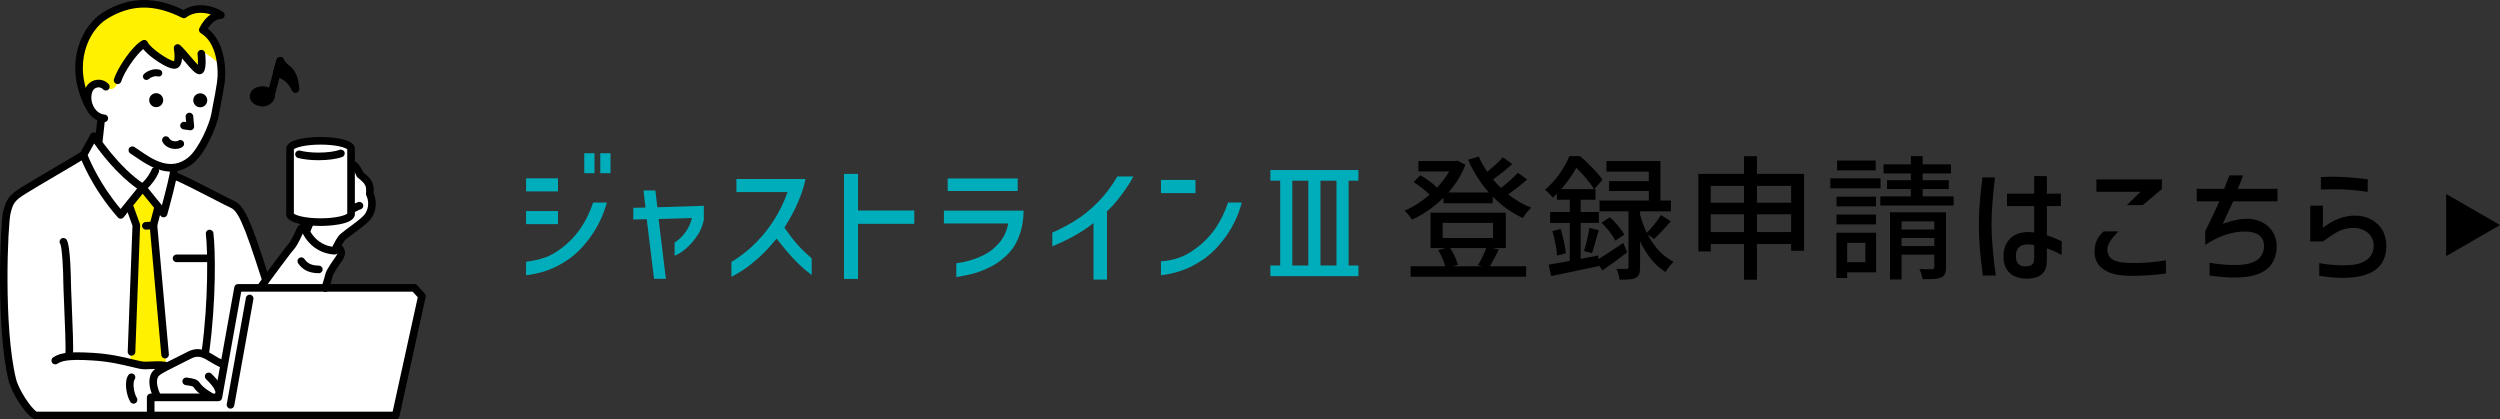 <?xml version="1.0" encoding="UTF-8"?><svg id="_レイヤー_2" xmlns="http://www.w3.org/2000/svg" width="742.639" height="124.547" viewBox="0 0 742.639 124.547"><rect x="0" y="0" width="742.639" height="124.547" fill="#333333" stroke="none"/><defs><style>.cls-1,.cls-2,.cls-3,.cls-4{stroke-width:0px;}.cls-2{fill:#fff;}.cls-3{fill:#00aebb;}.cls-4{fill:#fff100;}</style></defs><g id="_レイヤー_1-2"><path class="cls-3" d="m156.277,52.974h9.48v3.88h-9.48v-3.88Zm24,7.2c-1.04,3.68-2.606,7-4.7,9.96s-4.354,5.28-6.779,6.96c-2.134,1.44-4.207,2.514-6.221,3.22s-4.113,1.193-6.3,1.46v-4c2.026-.266,3.86-.68,5.5-1.24,1.64-.56,3.313-1.493,5.021-2.8,4.346-3.253,7.479-7.773,9.399-13.56h4.08Zm-24,2.52h9.48v3.88h-9.48v-3.88Zm17.28-17.16h3.04v5.92h-3.04v-5.92Zm4.76,0h3.04v5.92h-3.04v-5.92Z"/><path class="cls-3" d="m194.277,82.813l-2.16-17.72-4,.12v-3.48l3.64-.08-.6-5.08h3.52l.601,5,13.799-.44v4.16c-.427,2.027-1.214,3.787-2.359,5.28-.907,1.254-1.907,2.354-3,3.3-1.094.947-2.2,1.647-3.32,2.1v-3.92c2.613-1.707,4.333-4.133,5.16-7.28l-9.92.28,2.16,17.759h-3.52Z"/><path class="cls-3" d="m218.755,57.054v-3.88h20.52c-.399,2.107-1.153,4.434-2.26,6.979-1.106,2.547-2.447,5.034-4.02,7.46,1.466,2.08,2.739,3.734,3.819,4.96,1.08,1.227,2.514,2.614,4.3,4.16v4.96c-1.894-1.414-3.653-2.986-5.279-4.72-1.627-1.733-3.347-3.76-5.16-6.08-2.107,2.56-4.014,4.574-5.72,6.04-1.414,1.253-2.794,2.327-4.141,3.22s-2.526,1.58-3.54,2.06v-4.4c1.866-1.093,3.84-2.56,5.92-4.4,4.934-4.56,8.521-10.013,10.761-16.36h-15.2Z"/><path class="cls-3" d="m271.594,66.494h-16.72v16.359h-4.16v-31.199h4.16v10.88h16.72v3.96Z"/><path class="cls-3" d="m280.394,66.374v-3.8h23.68c-.026,2.827-.5,5.414-1.42,7.76-.92,2.347-2.22,4.267-3.9,5.76-1.6,1.494-3.347,2.667-5.239,3.52-1.547.747-3.047,1.307-4.5,1.68-1.454.373-3.1.706-4.939,1v-4.08c2.772-.346,5.466-1.146,8.079-2.4,1.733-.853,3.286-2.08,4.66-3.68,1.373-1.6,2.272-3.52,2.7-5.76h-19.12Zm1.12-13.36h20.8v3.72h-20.8v-3.72Z"/><path class="cls-3" d="m336.673,52.414c-.773,1.52-1.934,3.32-3.479,5.4-1.547,2.08-3,3.734-4.36,4.96v20.28h-4v-16.8c-3.146,2.534-7.227,4.84-12.24,6.92v-4.08c2.373-1.04,4.587-2.2,6.641-3.48,2.266-1.36,4.533-3.18,6.8-5.46,2.267-2.28,4.227-4.859,5.88-7.74h4.76Z"/><path class="cls-3" d="m344.873,53.454h10.24v3.92h-10.24v-3.92Zm24,6.72c-.986,3.68-2.533,7-4.64,9.96s-4.387,5.28-6.84,6.96c-2.134,1.44-4.207,2.514-6.22,3.22-2.014.706-4.114,1.193-6.301,1.46v-4.12c1.841-.133,3.613-.493,5.32-1.08,1.706-.586,3.44-1.546,5.2-2.88,4.346-3.2,7.479-7.706,9.4-13.52h4.079Z"/><path class="cls-1" d="m453.631,53.294c-1.733,1.574-3.6,3.054-5.6,4.44,2.213,1.76,4.493,3.08,6.84,3.959-.427.347-.88.827-1.36,1.44-.479.614-.854,1.16-1.12,1.64-3.279-1.493-6.267-3.613-8.96-6.36v1.96h-14.639v-1.64c-2.721,2.72-5.841,4.894-9.36,6.52-.214-.373-.547-.833-1-1.38-.454-.546-.854-.98-1.2-1.3,2.507-1.04,4.986-2.613,7.44-4.72-.587-.613-1.314-1.26-2.181-1.94-.866-.68-1.727-1.286-2.58-1.82l2-2.04c.906.507,1.82,1.1,2.74,1.78.92.68,1.66,1.314,2.22,1.9,1.44-1.52,2.641-3.12,3.601-4.8h-9.12v-3.08h10.92l.64-.16,2.4,1.24c-1.12,2.934-2.8,5.68-5.04,8.24h12c-2.533-2.853-4.587-6.093-6.16-9.72l3.16-.96c.693,1.6,1.533,3.107,2.52,4.52,2.053-1.653,3.6-3.08,4.64-4.28l2.801,2c-2.027,1.787-3.935,3.307-5.721,4.56.667.827,1.453,1.667,2.36,2.52,2.08-1.573,3.746-3.066,5-4.48l2.76,1.96Zm-8.399,20.839c-.907,1.867-1.787,3.52-2.641,4.96h10.761v3.12h-34.32v-3.12h10.28c-.187-.72-.474-1.52-.86-2.4s-.793-1.68-1.22-2.4l2.2-.6h-4.48v-10.52h22.36v10.52h-3.841l1.761.44Zm-16.68-7.92v4.48h14.959v-4.48h-14.959Zm2.24,7.48c.506.8.966,1.647,1.38,2.54.413.894.713,1.7.899,2.42l-1.6.44h8.8l-1.24-.32c.854-1.36,1.68-3.053,2.479-5.08h-10.719Z"/><path class="cls-1" d="m483.352,74.974c-2.454,1.894-4.92,3.693-7.4,5.4l-.96-1.68.04.32c-6.347,1.36-11.094,2.36-14.24,3l-.76-3.4c1.227-.186,3.32-.56,6.28-1.12v-11.28h-5.841v-3.24h5.841v-3.64h-3.841v-1.76l-1.239,1.16c-.24-.373-.594-.8-1.061-1.28s-.874-.84-1.22-1.08c1.626-1.386,3.066-2.973,4.32-4.76,1.253-1.786,2.227-3.533,2.92-5.24h3.16c1.253,1.067,2.513,2.26,3.779,3.58,1.267,1.32,2.233,2.46,2.9,3.42l-2.4,2.8h.32v3.16h-4.399v3.64h5.399v3.24h-5.399v10.68l5.199-1,.08,1.08c1.547-.96,4.014-2.56,7.4-4.8l1.12,2.8Zm-19.761-6.96c.373,1.2.706,2.467,1,3.8.293,1.334.48,2.48.561,3.44l-2.641.68c-.026-.96-.174-2.12-.439-3.48-.267-1.36-.574-2.626-.92-3.8l2.439-.64Zm9.961-11.84c-.587-.906-1.374-1.96-2.36-3.16-.987-1.2-1.96-2.253-2.92-3.16-1.387,2.4-2.894,4.507-4.521,6.32h9.801Zm-3,18.399c.293-.933.593-2.06.899-3.38.307-1.32.526-2.486.66-3.5l2.8.72-.68,2.32c-.48,1.787-.92,3.28-1.32,4.48l-2.359-.64Zm18.92-4.88c1.946,3.76,4.506,6.454,7.68,8.08-.374.347-.8.827-1.28,1.44-.479.614-.854,1.146-1.12,1.6-3.04-1.893-5.56-4.933-7.56-9.12v7.68c0,.88-.094,1.56-.28,2.04s-.533.853-1.04,1.12c-.479.24-1.073.393-1.779.46-.707.066-1.7.1-2.98.1-.027-.427-.134-.947-.32-1.56-.187-.614-.387-1.174-.6-1.68.88.027,1.88.04,3,.04.213-.026.36-.08.439-.16.08-.08.12-.226.12-.44v-16.52h-8.6v-3.2h14.64v-2.839h-11.8v-2.92h11.8v-2.84h-12.6v-3.12h16.04v11.72h3.12v3.2h-9.16v1c.56,2.027,1.227,3.827,2,5.4.72-.72,1.473-1.573,2.26-2.56.786-.986,1.434-1.893,1.94-2.72l2.92,1.84c-1.787,2.08-3.44,3.827-4.96,5.24l-1.88-1.28Zm-11.24-5.16c.853.773,1.68,1.646,2.479,2.62.801.974,1.4,1.82,1.801,2.54l-2.681,1.8c-.347-.747-.906-1.62-1.68-2.62s-1.574-1.913-2.4-2.74l2.48-1.6Z"/><path class="cls-1" d="m521.911,51.654h14v22.84h-3.84v-2h-10.16v10.6h-3.84v-10.6h-9.879v2.2h-3.68v-23.04h13.559v-5.24h3.84v5.24Zm-3.84,3.56h-9.879v5h9.879v-5Zm-9.879,13.72h9.879v-5.28h-9.879v5.28Zm23.879-13.72h-10.16v5h10.16v-5Zm-10.16,13.72h10.16v-5.28h-10.16v5.28Z"/><path class="cls-1" d="m558.63,52.974v2.96h-14.92v-2.96h14.92Zm-1.319,16.16v11.76h-8.601v1.68h-3.199v-13.44h11.8Zm-.04-10.72v2.88h-11.72v-2.88h11.72Zm-11.72,8.24v-2.92h11.72v2.92h-11.72Zm11.64-18.959v2.92h-11.48v-2.92h11.48Zm-3.08,24.439h-5.4v5.76h5.4v-5.76Zm17.04-13.8h9.2v2.72h-21.8v-2.72h9.079v-2.2h-7.079v-2.6h7.079v-2h-8.119v-2.72h8.119v-2.44h3.521v2.44h8.4v2.72h-8.4v2h7.76v2.6h-7.76v2.2Zm6.92,21.04c0,.853-.106,1.513-.32,1.98-.214.466-.6.833-1.159,1.1-.534.213-1.194.346-1.98.4-.787.053-1.954.08-3.5.08-.054-.454-.174-.959-.36-1.52s-.387-1.054-.6-1.48c.56.026,1.333.04,2.32.04h1.439c.267-.027.446-.08.54-.16s.141-.24.141-.48v-3.68h-9.721v7.36h-3.439v-19.959h16.64v16.32Zm-3.479-13.6h-9.721v2.4h9.721v-2.4Zm-9.721,7.32h9.721v-2.4h-9.721v2.4Z"/><path class="cls-1" d="m592.63,52.694c-.293,2.187-.539,4.594-.739,7.22-.2,2.627-.3,4.887-.3,6.78,0,2.08.119,4.48.359,7.2.24,2.72.547,5.374.92,7.96h-3.84c-.4-2.933-.7-5.573-.9-7.92-.199-2.346-.3-4.693-.3-7.04,0-2.266.087-4.453.261-6.56.173-2.106.445-4.653.819-7.64h3.72Zm11.641,8.52h-8.08v-3.68h8.08v-5.24l3.76.04v5.2h4.159v3.68h-4.159v8.68c1.227.374,2.693.96,4.399,1.76v4.12l-1-.56c-.906-.506-2.039-.986-3.399-1.44v3.32c0,.88-.066,1.6-.2,2.16s-.347,1.053-.64,1.48c-.96,1.36-2.68,2.04-5.16,2.04-2.187,0-3.88-.574-5.08-1.72-1.2-1.146-1.8-2.773-1.8-4.88,0-2.24.66-4.006,1.979-5.3,1.32-1.293,3.113-1.94,5.381-1.94.56,0,1.146.04,1.76.12v-7.84Zm-.42,17.18c.279-.36.42-1.02.42-1.98v-3.6c-.561-.133-1.2-.2-1.92-.2-2.347,0-3.521,1.174-3.521,3.52,0,.96.233,1.7.7,2.22s1.166.78,2.1.78c.134,0,.414-.026.841-.08.64-.08,1.1-.3,1.38-.66Z"/><path class="cls-1" d="m629.309,68.734c-1.094,1.094-1.92,2.074-2.479,2.94-.561.867-.84,1.7-.84,2.5,0,.72.239,1.44.72,2.16.453.614,1.206,1.06,2.26,1.34,1.054.28,2.566.434,4.54.46,1.946,0,3.666-.066,5.16-.2,1.493-.133,3.066-.333,4.72-.6v3.92c-3.52.48-7.106.707-10.76.68-3.387-.027-5.979-.667-7.78-1.92-1.8-1.253-2.687-3.066-2.659-5.44.053-1.306.293-2.4.72-3.28.426-.88,1.093-1.733,2-2.56h4.399Zm2.48-7.8l4.08-3.96h-13.12v-3.68h19.44v2.88l-5.681,4.76h-4.72Z"/><path class="cls-1" d="m652.549,59.814v-3.72h8.16c.373-.933.893-2.266,1.56-4h4.04c-.614,1.76-1.134,3.094-1.56,4h11.8v3.72h-13.16l-1.08,2.32-2.04,4.36c2.88-1.013,5.253-1.52,7.12-1.52,1.706,0,3.233.347,4.58,1.04,1.346.693,2.406,1.66,3.18,2.9.773,1.24,1.16,2.647,1.16,4.22,0,1.067-.167,2.127-.5,3.18-.334,1.054-.834,1.967-1.5,2.74-1.947,2.266-5.454,3.399-10.521,3.399-2.187,0-4.653-.2-7.399-.6v-3.8c2.666.454,5.146.68,7.439.68,2.106,0,3.801-.226,5.08-.68,1.174-.426,2.073-1.066,2.7-1.92.626-.853.94-1.853.94-3,0-1.44-.494-2.526-1.48-3.26-.986-.733-2.374-1.1-4.16-1.1-.56,0-.986.014-1.279.04-3.467.294-6.987,1.6-10.561,3.92v-4.04c1.76-3.546,3.16-6.506,4.2-8.88h-6.72Z"/><path class="cls-1" d="m686.27,71.734v-10.64h3.76v6.6c2.533-2.08,5.32-3.28,8.359-3.6.267-.026.667-.04,1.2-.04,1.681,0,3.187.333,4.521,1,3.173,1.653,4.759,4.347,4.759,8.08,0,3.094-1.079,5.434-3.239,7.02-2.16,1.586-5.359,2.38-9.6,2.38-2.107,0-4.467-.2-7.08-.6v-3.76c2.533.427,4.92.64,7.16.64,2.373,0,4.16-.253,5.359-.76,1.174-.453,2.073-1.106,2.7-1.96.626-.853.94-1.866.94-3.04,0-1.653-.58-2.96-1.74-3.92s-2.62-1.44-4.38-1.44c-.454,0-.92.04-1.4.12-1.227.187-2.354.567-3.38,1.14-1.026.574-2.14,1.3-3.34,2.18-.24.214-.507.414-.8.6h-3.8Zm3.159-19.12c1.174-.08,2.334-.12,3.48-.12,3.04,0,6.52.254,10.44.76v3.76c-3.308-.533-6.614-.8-9.921-.8-.746,0-2.079.027-4,.08v-3.68Z"/><polygon class="cls-1" points="742.639 66.855 726.645 57.62 726.644 76.09 742.639 66.855"/><path class="cls-3" d="m400.607,78.871h2.919v3.159h-26.155v-3.159h2.919v-25.196h-2.919v-3.159h26.155v3.159h-2.919v25.196Zm-11.958-25.196h-4.76v25.196h4.76v-25.196Zm8.358,0h-4.76v25.196h4.76v-25.196Z"/><path class="cls-2" d="m10.694,122.949c-2.011-1.125-5.773-6.964-6.58-10.252-3.797-15.454-2.426-46.24-1.629-49.428.794-3.175,1.32-4.13,4.679-6.229,2.288-1.43,5.922-3.566,9.436-5.632l.203-.119c3.037-1.784,5.906-3.47,7.986-4.741l.359-.219,2.891-5.203,1.746,1.092.66-6.042.352-1.271-1.218-.6c-.866-.404-1.617-1.096-2.172-2.004-.14-.229-.272-.492-.413-.827l-.144-.339-.207-.181c-6.033-12.161-.808-22.486,4.846-25.941,3.759-2.298,7.452-3.415,11.289-3.415,3.499,0,7.117.92,11.062,2.814l.807.387.752-.486c1.206-.779,2.612-1.174,4.18-1.174,1.752,0,3.487.507,4.728,1.112-1.229.386-2.662,1.33-3.945,3.436l-.751,1.233,1.15.872c4.333,3.286,4.976,10.67,4.351,14.832-.401,2.677-.712,4.244-1.014,5.761-.217,1.095-.416,2.098-.631,3.414-.522,3.178-3.848,10.912-7.213,13.566-1.226.967-2.477,1.571-3.825,1.847l-1.274.261-.004,1.301c0,.098-.016.23-.036.384l-.163,1.26,1.191.443c1.83.681,6.312,2.971,11.548,5.67,2.786,1.437,4.527,2.332,5.176,2.611,1.734.743,3.013,3.254,4.635,7.34,1.281,3.229,3.486,9.987,4.374,12.742l.961,2.981,1.85-2.528c.756-1.034,1.519-2.065,2.043-2.745.469-.608,1.002-1.322,1.536-2.035,1.068-1.43,2.143-2.871,2.679-3.433.867-.909,2.571-4.715,2.762-5.146.045-.095.198-.235.428-.372l3.515-2.107-4.013-.829c-2.449-.506-3-1.191-3-1.391v-19.43c0-.773,3.347-1.896,8.592-1.896s8.591,1.123,8.591,1.896v4.915l1.058.38c.174.064.794.607,1.559,2.33l.155.348.295.241c2.294,1.874,2.646,2.561,2.516,4.906l-.022.393.163.358c.682,1.498.784,3.874-.529,5.806-.734,1.08-2.355,2.284-4.232,3.678-1.042.774-2.12,1.574-3.207,2.471-.286.235-.714.689-1.498,2.114l-.713,1.298,1.217.795c.261.341.643,1.042-.32,2.393-1.008,1.412-2.605,3.815-2.872,4.645-.031.102-.079.277-.147.528-.129.475-.335,1.234-.6,2.136l-.601,2.048h26.833l1.954,2.124-7.655,34.852H10.694Z"/><path class="cls-4" d="m60.577,8.779c.135-1.48,2.153-3.364,4.575-4.709-3.498-2.691-10.764.269-10.764.269,0,0-3.633-2.153-8.88-2.96-5.248-.807-10.495,1.076-14.935,3.498-4.44,2.422-6.593,9.149-7.131,12.782-.538,3.633.404,7.266,2.691,12.917-1.076-2.153-.135-3.229.538-4.709s3.633-.942,5.113.135,2.556,0,2.96-1.076,2.018-4.44,3.767-7.4c1.749-2.96,4.844-4.171,4.844-4.171,1.211,1.48,4.037,3.767,5.517,4.709,1.48.942,2.691,1.211,3.633,1.211s.807-4.306.807-4.306c0,0,1.615,1.615,2.826,2.96s3.049,2.995,3.498,2.556c.449-.438.404-4.978.404-4.978.222-.443,4.44,2.556,5.517,4.037-.135-3.633-1.884-8.746-4.978-10.764Z"/><path class="cls-4" d="m42.375,55.75l4.801,6.11-1.693,5.079,3.95,41.901s-3.245-.705-4.938-.282-5.784-.564-5.784-.564l1.834-40.772-2.116-6.631,3.946-4.84Z"/><path class="cls-1" d="m99.441,75.606c-.006,0-.012,0-.018,0-1.041-.016-6.388-.39-9.462-6.174-.153-.288-.175-.629-.058-.934l.744-1.945c.224-.584.881-.873,1.46-.653.584.223.875.877.653,1.46l-.555,1.451c2.045,3.468,5.067,4.288,6.533,4.478.529-1.121,1.525-3.054,2.412-3.785,1.092-.901,2.18-1.709,3.234-2.491,1.752-1.303,3.408-2.532,4.078-3.519,1.325-1.951.956-4.261.386-5.339-.099-.188-.143-.399-.129-.61.166-2.323.026-2.788-2.462-4.795-.145-.116-.258-.268-.331-.438-.405-.953-1.013-1.986-1.304-2.225-.543-.192-.862-.77-.719-1.34.151-.606.771-.971,1.371-.823,1.082.271,2.005,1.857,2.62,3.242,2.547,2.08,3.269,3.197,3.1,6.232.865,1.899,1.014,4.901-.661,7.366-.885,1.303-2.607,2.582-4.601,4.063-1.03.765-2.095,1.556-3.143,2.421-.489.403-1.477,2.223-2.112,3.678-.18.413-.587.679-1.036.679Zm5.283-25.488s.001,0,.002,0c0,0-.001,0-.002,0Z"/><path class="cls-1" d="m94.706,81.162h-.014c-2.854-.035-4.743-.942-6.124-2.94-.355-.514-.227-1.218.288-1.573.514-.356,1.219-.227,1.573.288.947,1.369,2.19,1.938,4.291,1.964.625.008,1.125.52,1.117,1.145-.008.62-.513,1.117-1.131,1.117Z"/><path class="cls-1" d="m95.225,67.113c-1.701,0-10.19-.169-10.19-3.494v-19.43c0-3.325,8.488-3.494,10.19-3.494s10.19.169,10.19,3.494v19.43c0,3.325-8.488,3.494-10.19,3.494Zm-7.927-3.654c.543.506,3.311,1.391,7.927,1.391s7.384-.886,7.927-1.391v-19.111c-.543-.506-3.311-1.391-7.927-1.391s-7.384.886-7.927,1.391v19.111Z"/><path class="cls-1" d="m94.618,47.591c-2.284,0-4.444-.236-6.084-.664-.604-.158-.966-.775-.808-1.38.156-.605.771-.97,1.38-.808,1.458.38,3.416.59,5.513.59,2.497,0,4.838-.306,6.263-.819.587-.21,1.236.093,1.447.681.211.588-.094,1.236-.681,1.447-1.682.605-4.244.953-7.029.953Z"/><path class="cls-1" d="m68.477,121.388c-.066,0-.134-.006-.202-.018-.614-.11-1.023-.699-.912-1.314l5.687-31.592c.111-.614.697-1.02,1.314-.912.614.11,1.023.699.912,1.314l-5.687,31.592c-.099.547-.575.93-1.112.93Z"/><path class="cls-1" d="m29.374,42.806c-.041,0-.082-.003-.124-.007-.621-.068-1.069-.626-1.001-1.247l.612-5.602c.068-.621.628-1.069,1.247-1.001.621.068,1.069.626,1.001,1.247l-.612,5.602c-.063.579-.553,1.008-1.123,1.008Z"/><path class="cls-1" d="m35.857,64.97c-.325,0-.634-.14-.849-.384-7.951-9.027-11.143-17.842-11.276-18.213-.109-.306-.081-.644.077-.929l3.074-5.531c.193-.348.556-.569.954-.581.417-.004.775.186.988.522.064.099,6.426,9.98,14.161,14.944.27.173.454.454.505.771s-.034.641-.236.891l-6.518,8.089c-.209.26-.522.414-.856.421-.008,0-.016,0-.025,0Zm-9.814-18.888c.732,1.837,3.737,8.806,9.785,15.991l4.893-6.072c-5.872-4.123-10.705-10.466-12.754-13.381l-1.924,3.462Z"/><path class="cls-1" d="m48.602,64.547c-.336,0-.66-.151-.878-.418l-6.227-7.666c-.189-.233-.277-.532-.246-.831s.181-.573.414-.762c.023-.018,2.295-1.878,3.419-4.587.24-.576.9-.849,1.478-.611.577.24.85.901.611,1.478-.892,2.147-2.336,3.806-3.25,4.714l4.169,5.132c1.277-4.728,2.423-9.424,2.396-10.215-.021-.625.469-1.147,1.093-1.168.638-.003,1.147.469,1.168,1.093.056,1.714-2.538,11.142-3.058,13.014-.114.407-.445.717-.859.804-.077.016-.154.024-.231.024Z"/><path class="cls-1" d="m44.766,124.547H10.578c-.175,0-.349-.041-.506-.119-2.6-1.3-6.633-7.774-7.511-11.351C-1.286,97.413.123,66.126.934,62.88c.894-3.576,1.665-4.874,5.382-7.197,2.351-1.469,6.075-3.657,9.675-5.773,3.154-1.853,6.134-3.603,8.214-4.88.533-.327,1.228-.16,1.555.372.327.532.16,1.228-.372,1.555-2.099,1.289-5.087,3.045-8.251,4.904-3.588,2.108-7.298,4.287-9.623,5.741-3.334,2.084-3.661,2.928-4.386,5.827-.791,3.165-2.145,33.743,1.629,49.109.796,3.242,4.345,8.587,6.12,9.747h33.888c.625,0,1.131.506,1.131,1.131s-.506,1.131-1.131,1.131Z"/><path class="cls-1" d="m61.047,105.459c-.051,0-.103-.003-.155-.01-.619-.085-1.052-.655-.967-1.274,2.032-14.835,1.791-30.135,1.219-34.665-.078-.619.361-1.186.98-1.264.623-.07,1.186.362,1.264.98.603,4.78.864,20.029-1.222,35.255-.078.567-.563.978-1.119.978Z"/><path class="cls-1" d="m49.04,109.733c-.058,0-.117-.005-.176-.014-1.376-.216-2.643-.146-3.868-.079-1.297.069-2.523.137-3.739-.14-.72-.164-1.428-.334-2.139-.505-3.283-.786-6.678-1.6-11.519-1.912-8.079-.52-9.421.283-10.606.994-.536.322-1.231.147-1.551-.388-.321-.536-.148-1.23.388-1.551,1.54-.925,3.133-1.881,11.915-1.312,5.035.325,8.525,1.16,11.901,1.969.703.168,1.404.336,2.116.499.905.206,1.927.151,3.111.086,1.278-.069,2.729-.15,4.341.102.617.097,1.039.675.943,1.292-.087.558-.569.956-1.116.956Z"/><path class="cls-1" d="m20.551,106.07c-.047,0-.094-.003-.142-.009-.62-.077-1.06-.643-.982-1.262.166-1.327-.169-9.362-.391-14.678-.129-3.111-.232-5.568-.229-6.35.012-2.832-.354-10.26-.892-11.304-.375-.499-.258-1.184.242-1.558s1.225-.25,1.599.251c1.234,1.645,1.312,12.514,1.312,12.621-.003.73.103,3.286.227,6.246.308,7.407.55,13.653.375,15.053-.071.572-.558.991-1.121.991Z"/><path class="cls-1" d="m49.038,106.476c-.579,0-1.072-.442-1.125-1.03l-3.46-38.461c-.012-.13,0-.261.032-.387l1.221-4.68c.157-.604.768-.97,1.38-.808.604.158.966.775.808,1.38l-1.171,4.489,3.442,38.265c.056.622-.403,1.171-1.025,1.228-.034.003-.069.005-.103.005Z"/><path class="cls-1" d="m39.069,105.663c-.014,0-.029,0-.044-.001-.624-.023-1.111-.549-1.087-1.173l1.415-37.428-1.757-4.881c-.211-.588.094-1.236.681-1.447.587-.212,1.236.094,1.447.681l1.831,5.087c.049.136.071.281.066.426l-1.424,37.647c-.023.61-.524,1.088-1.129,1.088Z"/><path class="cls-1" d="m46.598,118.687c-.415,0-.814-.229-1.012-.625-1.621-3.245-1.618-6.393.008-8.021.979-.979,3.528-2.239,6.48-3.697,1.201-.593,2.433-1.202,3.561-1.795,3.391-1.786,5.737-.362,8.005,1.014.799.485,1.625.986,2.545,1.395.571.254.828.922.575,1.493-.254.571-.922.827-1.493.575-1.053-.468-1.98-1.031-2.8-1.528-2.193-1.33-3.517-2.133-5.779-.947-1.143.602-2.393,1.219-3.612,1.822-2.422,1.196-5.167,2.552-5.882,3.268-.758.758-.86,2.86.415,5.41.279.559.053,1.238-.506,1.517-.162.081-.335.119-.505.119Z"/><path class="cls-1" d="m39.68,119.907c-.377,0-.745-.188-.96-.532-1.177-1.884-1.936-6.061-.571-7.972.364-.51,1.07-.625,1.577-.263.508.363.626,1.069.263,1.577-.633.887-.263,3.999.649,5.459.331.53.17,1.227-.36,1.558-.186.116-.393.172-.598.172Z"/><path class="cls-1" d="m62.27,118.717c-.177,0-.358-.042-.525-.131-.12-.063-2.956-1.571-4.328-3.668-.143-.219-1.271-.378-1.945-.472l-.321-.045c-.618-.088-1.047-.662-.959-1.28s.658-1.05,1.28-.959l.315.044c1.449.203,2.818.395,3.524,1.474,1.049,1.602,3.465,2.893,3.489,2.906.551.292.763.975.471,1.527-.203.384-.595.604-1.001.604Z"/><path class="cls-1" d="m43.32,68.211c-.625,0-1.131-.506-1.131-1.131s.506-1.131,1.131-1.131c.887,0,2.076-.18,2.088-.182.612-.092,1.195.329,1.288.947.095.617-.329,1.194-.946,1.289-.056.008-1.369.208-2.43.208Z"/><path class="cls-1" d="m64.809,116.601c-.518,0-.986-.358-1.103-.886-.123-.555-1.39-2.047-2.495-3.091-.454-.429-.474-1.145-.045-1.599.429-.454,1.143-.475,1.599-.045.655.618,2.817,2.752,3.149,4.245.136.61-.249,1.214-.858,1.349-.082.018-.165.027-.247.027Z"/><path class="cls-1" d="m80.004,27.437c-1.042-.99-3.246-.782-4.106,0-1.118,1.016-.602,2.926,2.156,3.064,1.143.057,3.547-1.545,1.95-3.064Z"/><path class="cls-1" d="m78.111,31.633c-.038,0-.076-.001-.113-.003-1.823-.091-3.181-.898-3.632-2.158-.362-1.011-.066-2.112.772-2.873,1.295-1.177,4.154-1.4,5.645.018h0c.858.816,1.107,1.851.684,2.838-.563,1.312-2.188,2.178-3.356,2.178Zm-.082-3.736c-.556,0-1.12.149-1.37.377-.09.082-.231.247-.163.437.105.293.645.612,1.615.661.314.004,1.095-.383,1.277-.807.019-.044.047-.109-.163-.308h0c-.267-.254-.729-.359-1.196-.359Z"/><line class="cls-1" x1="80.395" y1="28.518" x2="83.249" y2="18.051"/><path class="cls-1" d="m80.396,29.649c-.099,0-.199-.013-.298-.04-.603-.164-.958-.786-.793-1.388l2.854-10.467c.164-.603.788-.956,1.388-.793.603.164.958.786.793,1.388l-2.854,10.467c-.137.503-.593.834-1.09.834Z"/><path class="cls-1" d="m83.249,18.051s.286,1.032,2.354,2.643c2.068,1.611,2.173,5.766,2.173,5.766-1.706-3.751-4.372-4.359-5.579-4.797l1.052-3.613Z"/><path class="cls-1" d="m87.775,27.592c-.435,0-.842-.253-1.029-.663-1.358-2.986-3.293-3.642-4.573-4.076l-.361-.125c-.561-.203-.867-.807-.701-1.38l1.052-3.613c.141-.486.532-.843,1.093-.815.49.003.919.321,1.069.784.031.071.392.866,1.973,2.099,2.42,1.886,2.595,6.15,2.608,6.629.014.538-.353,1.01-.877,1.13-.084.019-.169.029-.254.029Zm-4.193-6.639c.372.142.795.323,1.243.569-.443-.349-.813-.679-1.123-.983l-.12.414Z"/><path class="cls-1" d="m61.289,77.875h-8.844c-.625,0-1.131-.506-1.131-1.131s.506-1.131,1.131-1.131h8.844c.625,0,1.131.506,1.131,1.131s-.506,1.131-1.131,1.131Z"/><path class="cls-1" d="m105.002,63.062c-.395,0-.779-.208-.987-.577-.306-.544-.113-1.234.431-1.54.556-.313,1.575-.853,2.151-.949.618-.097,1.2.314,1.302.929.103.616-.314,1.199-.929,1.302-.173.044-.843.368-1.415.689-.175.099-.366.145-.553.145Z"/><path class="cls-1" d="m96.62,86.722c-.113,0-.229-.017-.343-.053-.595-.19-.924-.825-.735-1.421.49-1.54.862-2.913,1.058-3.635.071-.263.121-.445.147-.529.369-1.201,2.866-4.706,2.973-4.855.767-1.075.469-1.439.272-1.68-.395-.484-.323-1.196.16-1.591.484-.396,1.197-.323,1.591.16,1.312,1.606.625,3.293-.183,4.425-1.465,2.051-2.532,3.832-2.652,4.206-.021.071-.064.229-.126.457-.201.74-.583,2.148-1.085,3.728-.153.481-.598.788-1.078.788Z"/><path class="cls-1" d="m77.701,86.128c-.229,0-.459-.069-.659-.212-.507-.364-.623-1.071-.259-1.578.133-.185,3.268-4.549,4.679-6.379.471-.61,1.006-1.327,1.541-2.043,1.121-1.501,2.179-2.92,2.783-3.553.434-.455,1.614-2.789,2.458-4.691.649-1.376,2.696-1.751,3.308-1.834.627-.081,1.186.349,1.271.967.084.617-.348,1.188-.966,1.274-.642.09-1.422.369-1.573.563-.293.669-1.936,4.311-2.862,5.282-.509.535-1.576,1.964-2.608,3.346-.542.726-1.085,1.453-1.562,2.072-1.388,1.799-4.6,6.272-4.632,6.317-.221.308-.568.471-.919.471Z"/><path class="cls-1" d="m78.76,83.588c-.48,0-.925-.307-1.078-.788-.031-.1-3.182-9.999-4.8-14.074-1.557-3.923-2.756-6.322-4.278-6.974-.699-.3-2.694-1.328-5.22-2.631-4.197-2.165-10.54-5.436-11.827-5.757-.606-.152-.974-.766-.823-1.372.152-.606.767-.973,1.372-.823,1.427.357,6.21,2.794,12.315,5.942,2.387,1.231,4.448,2.294,5.074,2.562,2.256.967,3.67,3.634,5.49,8.22,1.646,4.148,4.722,13.813,4.853,14.222.189.595-.14,1.231-.735,1.421-.114.036-.23.053-.343.053Z"/><path class="cls-1" d="m30.99,36.287c-.028,0-.056-.001-.084-.003-1.955-.143-3.728-1.291-4.864-3.149-1.294-2.117-1.53-4.776-.614-6.94.539-1.275,1.694-2.188,3.09-2.445,1.388-.255,2.754.193,3.745,1.23.432.451.416,1.167-.036,1.599-.451.43-1.167.415-1.599-.036-.623-.651-1.333-.637-1.702-.567-.635.116-1.177.538-1.415,1.1-.636,1.504-.46,3.374.461,4.88.751,1.228,1.88,1.984,3.099,2.073.623.045,1.091.588,1.045,1.21-.044.595-.54,1.049-1.127,1.049Z"/><path class="cls-1" d="m34.938,24.974c-.111,0-.224-.016-.335-.051-.597-.185-.93-.818-.746-1.415,1.002-3.234,5.48-10.016,8.477-11.526.28-.141.602-.159.895-.053.293.106.529.329.652.615.74,1.716,6.312,5.499,7.802,5.615.225-.409.239-2.17-.039-3.7-.087-.477.14-.956.564-1.191.423-.235.95-.174,1.308.151.938.851,2.014,2.121,3.056,3.348.662.781,1.558,1.838,2.213,2.491.056-.814.027-2.036-.093-3.191-.065-.621.386-1.178,1.007-1.242.628-.077,1.178.386,1.242,1.007.33,3.16.099,5.124-.684,5.839-.355.323-.825.454-1.293.361-1.026-.204-2.117-1.444-4.117-3.802-.249-.294-.501-.591-.751-.882-.097,1.26-.484,2.447-1.499,2.912-.593.271-1.36.206-2.414-.199-2.203-.848-5.953-3.371-7.659-5.489-2.223,1.848-5.625,6.762-6.506,9.606-.151.486-.597.797-1.08.797Z"/><circle class="cls-1" cx="46.399" cy="29.756" r="2.079"/><circle class="cls-1" cx="59.487" cy="29.794" r="2.079"/><path class="cls-1" d="m50.803,50.982c-4.185,0-7.987-2.61-10.61-4.409-.539-.37-1.036-.712-1.486-.995-.528-.334-.686-1.032-.353-1.56.335-.528,1.033-.684,1.56-.353.471.298.993.656,1.558,1.043,3.854,2.646,9.131,6.266,14.367,2.136,3.191-2.516,6.474-10.141,6.968-13.152.219-1.332.423-2.362.636-3.436.301-1.515.612-3.082,1.009-5.73.632-4.21-.11-11.916-4.793-14.672-.512-.302-.703-.949-.437-1.481.938-1.873,2.093-3.247,3.413-4.079-2.117-.678-5.009-.883-7.316.884-.343.264-.807.308-1.194.114-8.3-4.152-15.175-4.064-22.294.288-5.45,3.331-10.467,13.34-4.555,25.164.279.558.053,1.238-.506,1.517-.56.279-1.238.052-1.517-.506-6.553-13.106-.788-24.324,5.399-28.105,7.576-4.631,15.18-4.852,23.876-.679,4.345-2.808,9.736-.862,11.757.599.389.281.558.778.421,1.238-.136.46-.549.784-1.029.808-1.789.086-3.088,1.481-3.954,2.903,4.868,3.691,5.672,11.64,4.966,16.343-.405,2.7-.721,4.294-1.027,5.835-.208,1.051-.408,2.058-.622,3.361-.545,3.318-4.007,11.571-7.801,14.562-2.175,1.715-4.354,2.362-6.437,2.362Z"/><path class="cls-1" d="m56.54,38.705c-.053,0-.106-.004-.16-.012l-1.884-.269c-.618-.088-1.047-.661-.959-1.28.088-.618.66-1.049,1.28-.959l.468.067-.14-1.536c-.057-.622.401-1.172,1.023-1.228.619-.055,1.172.401,1.228,1.023l.269,2.96c.032.345-.096.684-.347.923-.212.201-.492.311-.779.311Z"/><path class="cls-1" d="m52.075,44.234c-.31,0-.629-.03-.945-.091-1.278-.247-2.291-.956-2.851-1.997-.296-.55-.091-1.236.459-1.532.553-.299,1.237-.09,1.532.459.285.529.82.745,1.219.834.682.151,1.249-.003,1.37-.092.492-.366,1.207-.291,1.586.19.379.481.329,1.158-.141,1.55-.527.438-1.345.679-2.229.679Z"/><path class="cls-1" d="m43.49,23.759c-.273,0-.545-.106-.748-.319-.395-.413-.38-1.068.033-1.463.828-.791,2.752-1.784,4.667-1.27.552.147.88.715.732,1.267-.147.551-.714.878-1.267.732-.966-.256-2.191.279-2.702.767-.201.192-.458.286-.715.286Z"/><path class="cls-1" d="m117.546,124.547H44.766c-.625,0-1.131-.506-1.131-1.131v-5.374c0-.625.506-1.131,1.131-1.131h19.151l5.689-31.605c.097-.538.566-.93,1.113-.93h52.358c.316,0,.618.132.832.366l2.257,2.454c.249.271.351.648.272,1.008l-7.788,35.456c-.114.518-.573.888-1.104.888Zm-71.649-2.262h70.739s7.466-33.993,7.466-33.993l-1.522-1.655h-50.917l-5.689,31.605c-.097.538-.566.93-1.113.93h-18.965v3.112Z"/></g></svg>